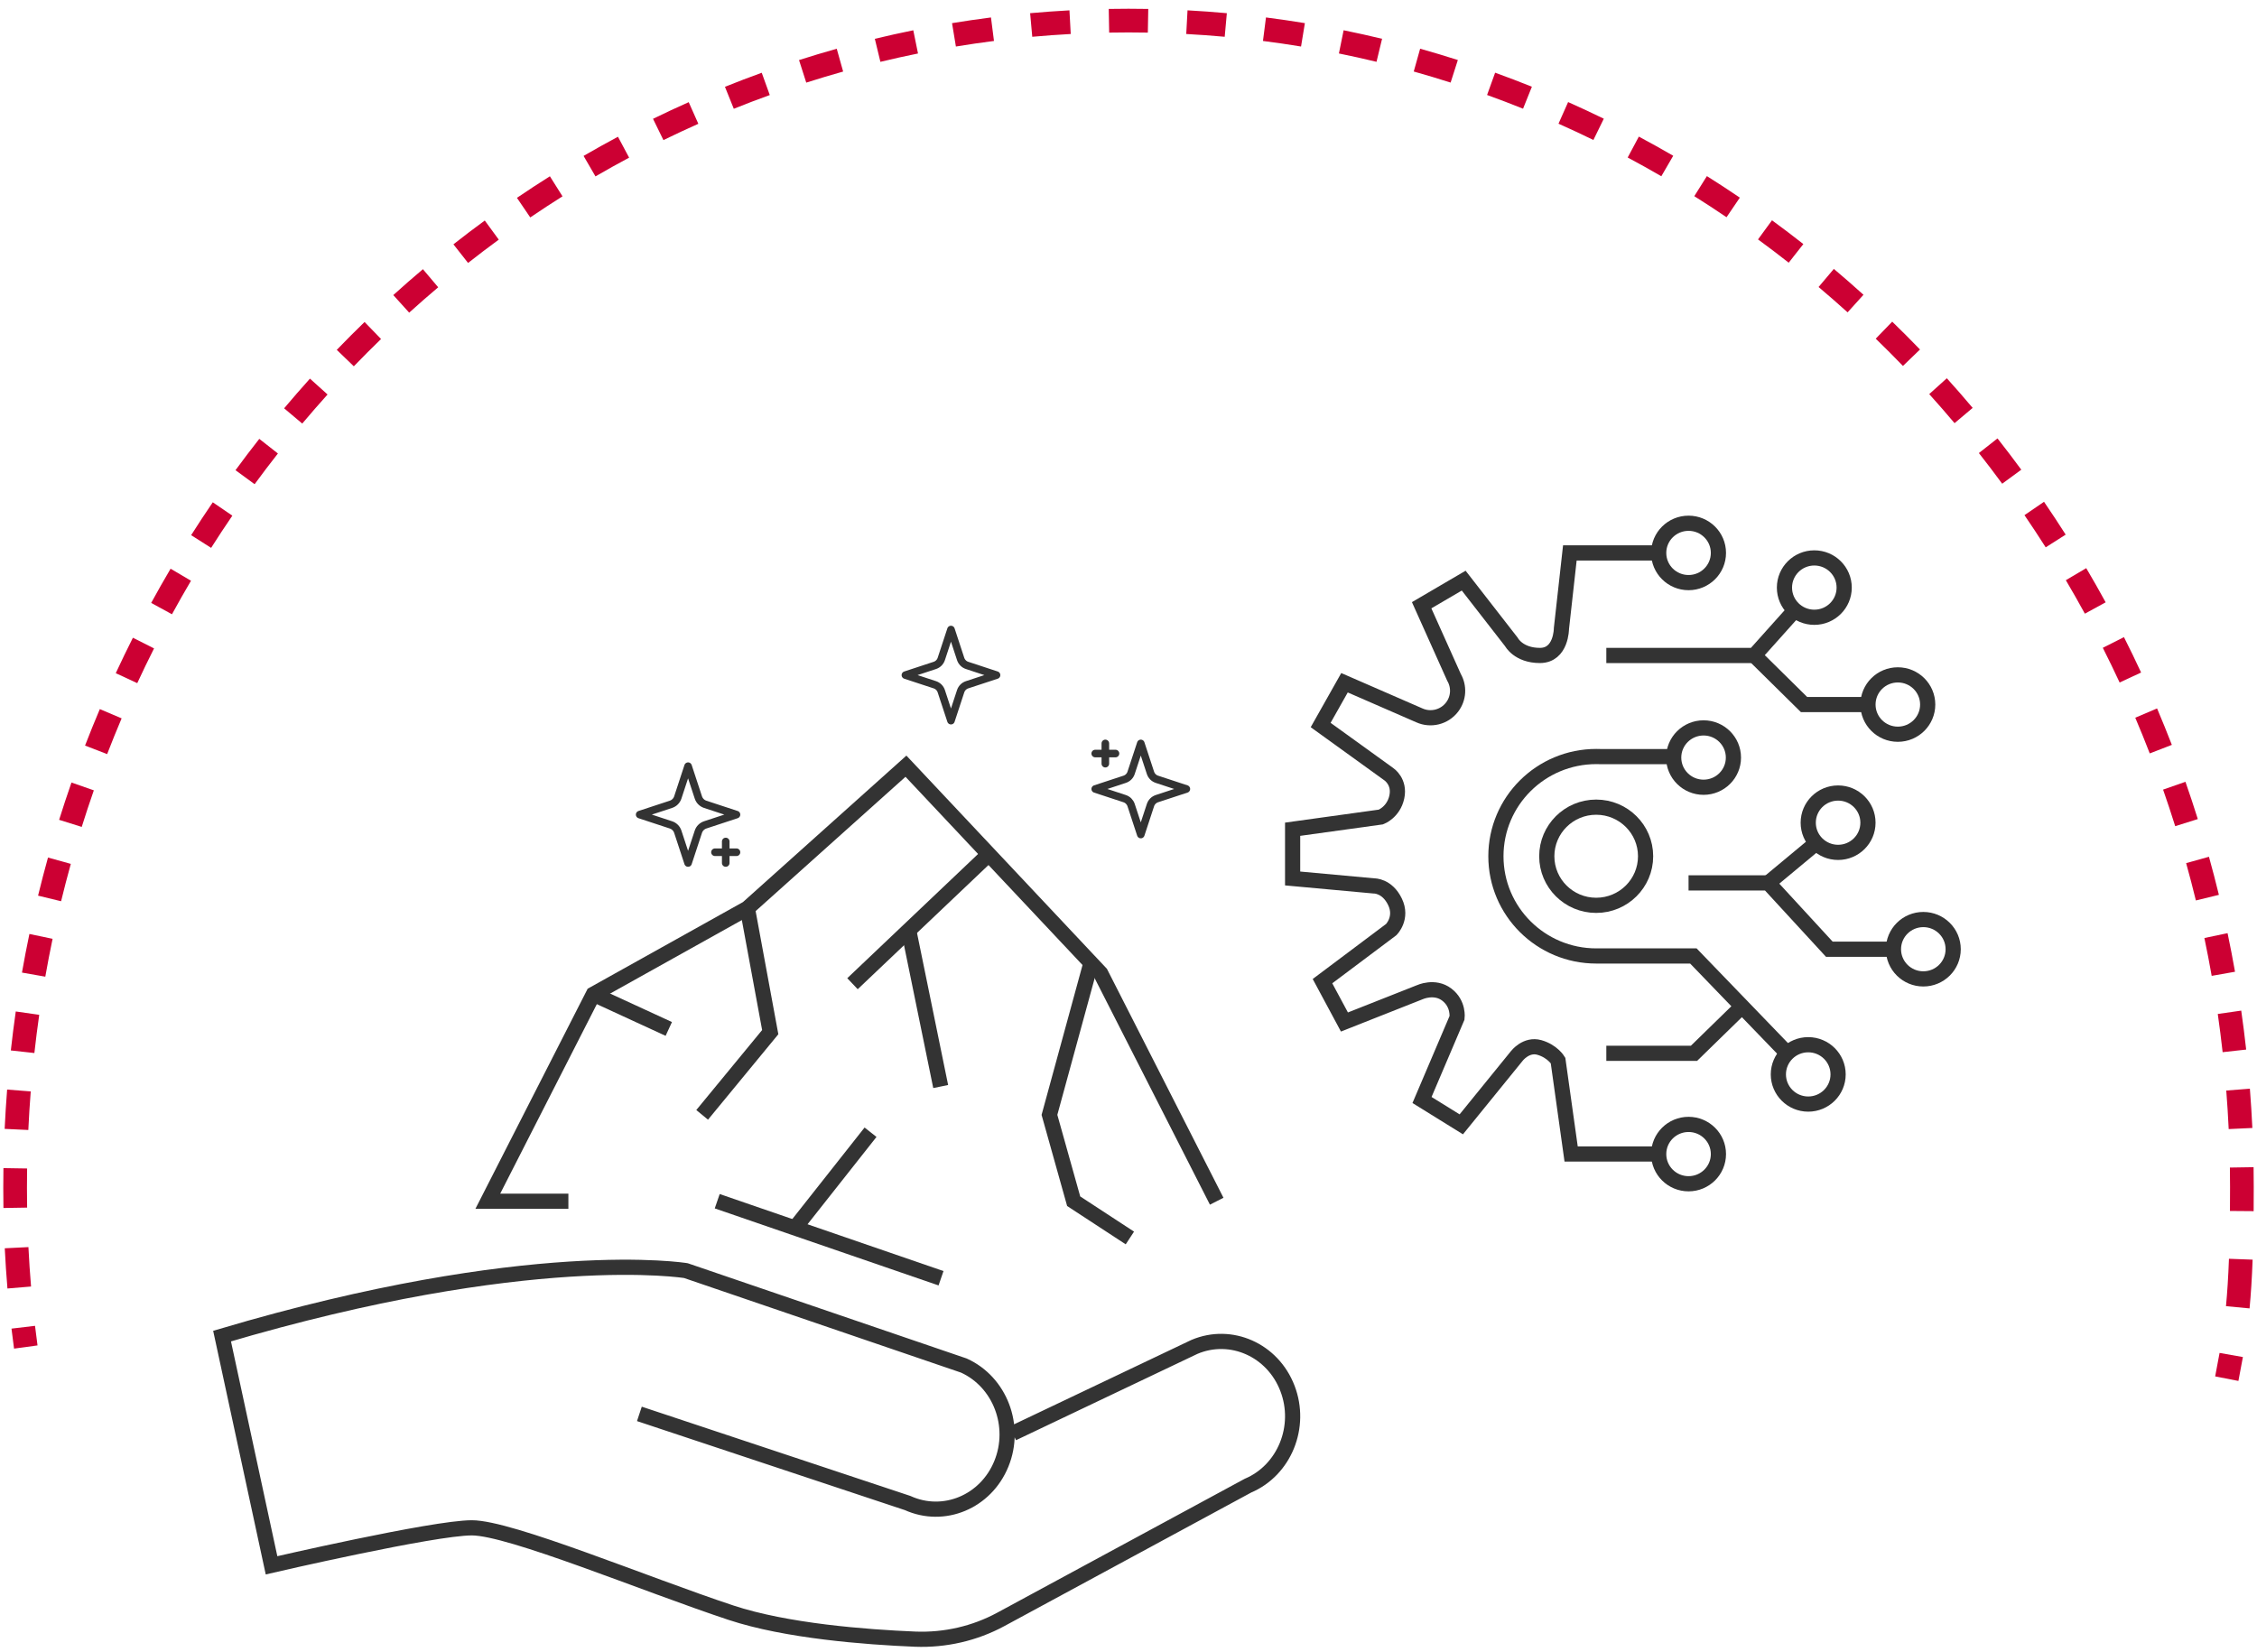 <svg xmlns="http://www.w3.org/2000/svg" width="224" height="164" viewBox="0 0 224 164" fill="none"><path d="M158.416 89.858C161.124 89.858 163.319 87.677 163.319 84.986C163.319 82.295 161.124 80.114 158.416 80.114C155.708 80.114 153.513 82.295 153.513 84.986C153.513 87.677 155.708 89.858 158.416 89.858Z" stroke="#333333" stroke-width="1.507" stroke-miterlimit="10"></path><path d="M166.109 75.095H158.804C158.677 75.095 158.551 75.088 158.424 75.088C152.924 75.088 148.464 79.52 148.464 84.986C148.464 90.451 152.924 94.884 158.424 94.884H168.062L177.383 104.545" stroke="#333333" stroke-width="1.507" stroke-miterlimit="10"></path><path d="M169.073 78.138C170.71 78.138 172.037 76.82 172.037 75.193C172.037 73.566 170.71 72.247 169.073 72.247C167.436 72.247 166.108 73.566 166.108 75.193C166.108 76.82 167.436 78.138 169.073 78.138Z" stroke="#333333" stroke-width="1.507" stroke-miterlimit="10"></path><path d="M180.065 61.267C181.702 61.267 183.029 59.949 183.029 58.322C183.029 56.695 181.702 55.376 180.065 55.376C178.428 55.376 177.101 56.695 177.101 58.322C177.101 59.949 178.428 61.267 180.065 61.267Z" stroke="#333333" stroke-width="1.507" stroke-miterlimit="10"></path><path d="M167.583 57.826C169.221 57.826 170.548 56.507 170.548 54.88C170.548 53.253 169.221 51.935 167.583 51.935C165.946 51.935 164.619 53.253 164.619 54.88C164.619 56.507 165.946 57.826 167.583 57.826Z" stroke="#333333" stroke-width="1.507" stroke-miterlimit="10"></path><path d="M188.354 72.875C189.991 72.875 191.318 71.556 191.318 69.93C191.318 68.303 189.991 66.984 188.354 66.984C186.717 66.984 185.39 68.303 185.39 69.93C185.39 71.556 186.717 72.875 188.354 72.875Z" stroke="#333333" stroke-width="1.507" stroke-miterlimit="10"></path><path d="M182.425 84.602C184.062 84.602 185.389 83.283 185.389 81.656C185.389 80.03 184.062 78.711 182.425 78.711C180.788 78.711 179.461 80.03 179.461 81.656C179.461 83.283 180.788 84.602 182.425 84.602Z" stroke="#333333" stroke-width="1.507" stroke-miterlimit="10"></path><path d="M190.883 97.159C192.52 97.159 193.847 95.841 193.847 94.214C193.847 92.587 192.52 91.268 190.883 91.268C189.246 91.268 187.919 92.587 187.919 94.214C187.919 95.841 189.246 97.159 190.883 97.159Z" stroke="#333333" stroke-width="1.507" stroke-miterlimit="10"></path><path d="M179.461 109.584C181.098 109.584 182.426 108.265 182.426 106.639C182.426 105.012 181.098 103.693 179.461 103.693C177.824 103.693 176.497 105.012 176.497 106.639C176.497 108.265 177.824 109.584 179.461 109.584Z" stroke="#333333" stroke-width="1.507" stroke-miterlimit="10"></path><path d="M167.583 117.493C169.221 117.493 170.548 116.174 170.548 114.547C170.548 112.921 169.221 111.602 167.583 111.602C165.946 111.602 164.619 112.921 164.619 114.547C164.619 116.174 165.946 117.493 167.583 117.493Z" stroke="#333333" stroke-width="1.507" stroke-miterlimit="10"></path><path d="M167.583 87.632H175.499L181.554 94.214H187.918" stroke="#333333" stroke-width="1.507" stroke-miterlimit="10"></path><path d="M180.066 83.835L175.5 87.632" stroke="#333333" stroke-width="1.507" stroke-miterlimit="10"></path><path d="M159.422 65.058H174.11L178.142 60.555" stroke="#333333" stroke-width="1.507" stroke-miterlimit="10"></path><path d="M185.389 69.93H179.046L174.108 65.058" stroke="#333333" stroke-width="1.507" stroke-miterlimit="10"></path><path d="M172.888 99.896L168.125 104.544H159.422" stroke="#333333" stroke-width="1.507" stroke-miterlimit="10"></path><path d="M164.619 54.88H155.803L154.967 62.384C154.967 62.384 154.967 65.057 152.832 65.057C150.697 65.057 150.001 63.717 150.001 63.717L145.267 57.63L141.094 60.073L144.305 67.228C144.831 68.136 144.789 69.301 144.115 70.181C143.342 71.193 141.986 71.507 140.87 71.004L133.438 67.766L131.071 71.961L137.842 76.847C137.842 76.847 138.959 77.587 138.629 79.109C138.299 80.63 137.048 81.091 137.048 81.091L128.289 82.305V87.192L136.36 87.932C136.36 87.932 137.66 87.883 138.446 89.502C139.233 91.121 138.074 92.266 138.074 92.266L131.253 97.383L133.431 101.438L140.898 98.486C140.898 98.486 142.38 97.795 143.588 98.716C144.796 99.637 144.607 101.02 144.607 101.02L141.13 109.179L145.028 111.595L150.549 104.796C150.549 104.796 151.476 103.595 152.776 103.965C154.075 104.335 154.63 105.257 154.63 105.257L155.93 114.54H164.605" stroke="#333333" stroke-width="1.507" stroke-miterlimit="10"></path><path d="M56.411 119.226H48.414L58.891 98.68L74.175 90.153L89.913 76.048L109.234 96.594L120.754 119.226" stroke="#333333" stroke-width="1.507" stroke-miterlimit="10"></path><path d="M69.686 110.654L76.443 102.445L74.176 90.153" stroke="#333333" stroke-width="1.507" stroke-miterlimit="10"></path><path d="M84.607 97.637L98.123 84.802" stroke="#333333" stroke-width="1.507" stroke-miterlimit="10"></path><path d="M93.36 107.842L90.186 92.33" stroke="#333333" stroke-width="1.507" stroke-miterlimit="10"></path><path d="M112.137 122.874L106.559 119.226L104.155 110.654L108.283 95.55" stroke="#333333" stroke-width="1.507" stroke-miterlimit="10"></path><path d="M66.375 102.127L58.892 98.68" stroke="#333333" stroke-width="1.507" stroke-miterlimit="10"></path><path d="M71.182 119.226L93.394 126.872" stroke="#333333" stroke-width="1.507" stroke-miterlimit="10"></path><path d="M86.398 112.379L78.901 121.874" stroke="#333333" stroke-width="1.507" stroke-miterlimit="10"></path><path d="M101.193 141.942L118.541 133.686C122.168 132.15 126.308 133.982 127.773 137.796C129.239 141.591 127.48 145.922 123.853 147.459L99.325 160.732C96.724 162.139 93.793 162.805 90.844 162.694C85.879 162.49 78.021 161.88 72.544 160.065C63.989 157.233 50.653 151.643 46.825 151.643C42.996 151.643 26.949 155.363 26.949 155.363L22.04 132.612C52.577 123.56 68.074 126.115 68.074 126.115L95.661 135.537C99.252 137.166 100.919 141.535 99.38 145.293C97.841 149.069 93.665 150.809 90.074 149.18L64.172 140.572" stroke="#333333" stroke-width="1.507" stroke-miterlimit="10" stroke-linecap="square"></path><path d="M68.289 76.048L67.269 79.151C67.216 79.31 67.128 79.454 67.009 79.572C66.891 79.691 66.747 79.779 66.588 79.832L63.485 80.852L66.588 81.873C66.747 81.925 66.891 82.014 67.009 82.132C67.128 82.25 67.216 82.394 67.269 82.553L68.289 85.656L69.31 82.553C69.362 82.394 69.451 82.25 69.569 82.132C69.687 82.014 69.832 81.925 69.99 81.873L73.093 80.852L69.99 79.832C69.832 79.779 69.687 79.691 69.569 79.572C69.451 79.454 69.362 79.31 69.31 79.151L68.289 76.048Z" stroke="#333333" stroke-width="0.754" stroke-linecap="round" stroke-linejoin="round"></path><path d="M72.026 83.521V85.656" stroke="#333333" stroke-width="0.754" stroke-linecap="round" stroke-linejoin="round"></path><path d="M70.958 84.588H73.093" stroke="#333333" stroke-width="0.754" stroke-linecap="round" stroke-linejoin="round"></path><path d="M94.381 62.484L93.42 65.405C93.371 65.554 93.287 65.69 93.176 65.801C93.065 65.912 92.929 65.996 92.78 66.045L89.859 67.006L92.78 67.966C92.929 68.015 93.065 68.099 93.176 68.21C93.287 68.321 93.371 68.457 93.42 68.607L94.381 71.527L95.341 68.607C95.39 68.457 95.474 68.321 95.585 68.21C95.696 68.099 95.832 68.015 95.982 67.966L98.902 67.006L95.982 66.045C95.832 65.996 95.696 65.912 95.585 65.801C95.474 65.69 95.39 65.554 95.341 65.405L94.381 62.484Z" stroke="#333333" stroke-width="0.754" stroke-linecap="round" stroke-linejoin="round"></path><path d="M113.22 73.788L112.259 76.708C112.21 76.857 112.126 76.993 112.015 77.104C111.904 77.216 111.768 77.299 111.618 77.348L108.698 78.309L111.618 79.269C111.768 79.319 111.904 79.402 112.015 79.513C112.126 79.625 112.21 79.76 112.259 79.91L113.22 82.83L114.18 79.91C114.229 79.76 114.313 79.625 114.424 79.513C114.535 79.402 114.671 79.319 114.821 79.269L117.741 78.309L114.821 77.348C114.671 77.299 114.535 77.216 114.424 77.104C114.313 76.993 114.229 76.857 114.18 76.708L113.22 73.788Z" stroke="#333333" stroke-width="0.754" stroke-linecap="round" stroke-linejoin="round"></path><path d="M109.702 73.788V75.797" stroke="#333333" stroke-width="0.754" stroke-linecap="round" stroke-linejoin="round"></path><path d="M108.698 74.792H110.708" stroke="#333333" stroke-width="0.754" stroke-linecap="round" stroke-linejoin="round"></path><path fill-rule="evenodd" clip-rule="evenodd" d="M112.001 3.219C111.36 3.219 110.72 3.225 110.082 3.237L110.039 0.886C110.692 0.874 111.346 0.868 112.001 0.868C112.656 0.868 113.309 0.874 113.961 0.886L113.919 3.237C113.281 3.225 112.641 3.219 112.001 3.219ZM121.548 3.65C120.282 3.535 119.009 3.443 117.731 3.374L117.858 1.026C119.165 1.097 120.466 1.191 121.76 1.309L121.548 3.65ZM106.267 3.374C104.989 3.443 103.716 3.536 102.449 3.651L102.237 1.309C103.532 1.192 104.833 1.097 106.14 1.027L106.267 3.374ZM129.124 4.617C127.871 4.41 126.612 4.226 125.346 4.065L125.644 1.732C126.938 1.897 128.226 2.086 129.506 2.297L129.124 4.617ZM98.649 4.065C97.382 4.227 96.123 4.411 94.87 4.618L94.487 2.298C95.768 2.087 97.056 1.898 98.351 1.733L98.649 4.065ZM136.614 6.135C135.379 5.837 134.135 5.561 132.883 5.307L133.35 3.003C134.63 3.263 135.902 3.545 137.166 3.85L136.614 6.135ZM91.109 5.309C89.857 5.563 88.612 5.84 87.376 6.138L86.825 3.853C88.089 3.548 89.361 3.265 90.641 3.005L91.109 5.309ZM143.969 8.196C142.758 7.809 141.538 7.442 140.31 7.098L140.944 4.834C142.2 5.186 143.448 5.561 144.686 5.957L143.969 8.196ZM83.679 7.102C82.45 7.447 81.23 7.813 80.018 8.201L79.301 5.962C80.54 5.565 81.787 5.191 83.044 4.838L83.679 7.102ZM151.158 10.789C149.978 10.314 148.787 9.86 147.588 9.427L148.386 7.216C149.612 7.658 150.829 8.122 152.035 8.607L151.158 10.789ZM76.398 9.434C75.198 9.867 74.007 10.321 72.827 10.796L71.949 8.616C73.156 8.13 74.373 7.665 75.6 7.222L76.398 9.434ZM158.14 13.894C156.996 13.335 155.841 12.796 154.676 12.278L155.631 10.13C156.822 10.66 158.002 11.211 159.172 11.782L158.14 13.894ZM69.308 12.287C68.142 12.806 66.987 13.346 65.843 13.906L64.81 11.793C65.98 11.222 67.16 10.67 68.352 10.14L69.308 12.287ZM164.882 17.493C163.78 16.854 162.667 16.234 161.543 15.633L162.65 13.559C163.799 14.173 164.936 14.806 166.062 15.459L164.882 17.493ZM62.438 15.647C61.314 16.247 60.201 16.868 59.099 17.508L57.918 15.475C59.044 14.821 60.181 14.187 61.331 13.573L62.438 15.647ZM171.353 21.561C170.299 20.845 169.232 20.148 168.153 19.47L169.404 17.479C170.507 18.172 171.596 18.885 172.673 19.616L171.353 21.561ZM55.827 19.487C54.748 20.166 53.681 20.864 52.626 21.581L51.305 19.636C52.382 18.904 53.472 18.191 54.575 17.497L55.827 19.487ZM177.524 26.073C176.522 25.285 175.506 24.515 174.477 23.763L175.865 21.865C176.916 22.634 177.953 23.42 178.977 24.225L177.524 26.073ZM49.501 23.785C48.473 24.538 47.457 25.309 46.454 26.098L45.001 24.25C46.024 23.444 47.062 22.657 48.113 21.888L49.501 23.785ZM183.368 31.002C182.422 30.147 181.462 29.308 180.488 28.487L182.004 26.69C182.998 27.529 183.979 28.385 184.945 29.258L183.368 31.002ZM43.49 28.514C42.516 29.336 41.556 30.176 40.61 31.032L39.033 29.288C39.998 28.414 40.979 27.557 41.973 26.718L43.49 28.514ZM188.862 36.321C187.976 35.403 187.076 34.501 186.16 33.615L187.796 31.926C188.73 32.83 189.65 33.751 190.554 34.689L188.862 36.321ZM37.818 33.647C36.903 34.534 36.002 35.437 35.116 36.356L33.423 34.725C34.328 33.787 35.247 32.864 36.182 31.959L37.818 33.647ZM193.983 42C193.161 41.024 192.323 40.063 191.47 39.117L193.216 37.543C194.087 38.508 194.942 39.489 195.781 40.485L193.983 42ZM32.509 39.155C31.656 40.102 30.819 41.064 29.997 42.041L28.198 40.527C29.037 39.53 29.891 38.548 30.762 37.581L32.509 39.155ZM198.711 48.011C197.956 46.983 197.185 45.968 196.398 44.967L198.246 43.514C199.049 44.535 199.836 45.571 200.607 46.62L198.711 48.011ZM27.582 45.011C26.795 46.012 26.024 47.028 25.27 48.058L23.373 46.668C24.143 45.617 24.93 44.581 25.733 43.559L27.582 45.011ZM203.029 54.326C202.343 53.248 201.641 52.183 200.922 51.132L202.863 49.805C203.596 50.878 204.313 51.964 205.012 53.064L203.029 54.326ZM23.06 51.181C22.341 52.233 21.639 53.299 20.954 54.378L18.97 53.117C19.669 52.017 20.385 50.929 21.118 49.855L23.06 51.181ZM206.917 60.91C206.305 59.791 205.675 58.682 205.028 57.586L207.052 56.391C207.713 57.509 208.355 58.64 208.98 59.782L206.917 60.91ZM18.956 57.641C18.309 58.738 17.68 59.847 17.068 60.968L15.004 59.842C15.629 58.698 16.271 57.566 16.931 56.447L18.956 57.641ZM210.366 67.741C209.828 66.582 209.271 65.434 208.698 64.297L210.796 63.238C211.382 64.398 211.949 65.569 212.498 66.751L210.366 67.741ZM15.289 64.358C14.716 65.495 14.16 66.644 13.622 67.805L11.489 66.816C12.038 65.632 12.605 64.46 13.19 63.299L15.289 64.358ZM213.356 74.78C212.895 73.588 212.416 72.406 211.918 71.235L214.082 70.315C214.59 71.51 215.079 72.716 215.549 73.931L213.356 74.78ZM12.071 71.3C11.574 72.473 11.095 73.655 10.634 74.848L8.441 74.001C8.911 72.784 9.4 71.578 9.907 70.382L12.071 71.3ZM215.882 82.001C215.5 80.782 215.099 79.573 214.679 78.373L216.899 77.597C217.327 78.821 217.736 80.055 218.125 81.297L215.882 82.001ZM9.313 78.444C8.894 79.644 8.493 80.855 8.112 82.074L5.868 81.371C6.257 80.128 6.666 78.894 7.093 77.669L9.313 78.444ZM217.934 89.374C217.631 88.131 217.308 86.896 216.967 85.669L219.232 85.038C219.58 86.29 219.909 87.55 220.218 88.818L217.934 89.374ZM7.028 85.744C6.687 86.972 6.365 88.208 6.063 89.452L3.778 88.897C4.087 87.627 4.415 86.367 4.763 85.115L7.028 85.744ZM219.503 96.858C219.281 95.599 219.039 94.347 218.778 93.102L221.079 92.62C221.345 93.889 221.592 95.166 221.818 96.45L219.503 96.858ZM5.219 93.182C4.959 94.427 4.717 95.68 4.496 96.94L2.18 96.532C2.406 95.248 2.652 93.97 2.918 92.701L5.219 93.182ZM220.589 104.433C220.448 103.162 220.287 101.898 220.107 100.641L222.434 100.307C222.618 101.59 222.782 102.878 222.925 104.174L220.589 104.433ZM3.893 100.725C3.713 101.983 3.552 103.247 3.412 104.518L1.075 104.26C1.218 102.964 1.382 101.674 1.565 100.392L3.893 100.725ZM221.19 112.066C221.13 110.786 221.05 109.51 220.95 108.241L223.294 108.056C223.396 109.35 223.477 110.65 223.539 111.956L221.19 112.066ZM3.051 108.328C2.951 109.598 2.871 110.874 2.811 112.156L0.462 112.046C0.524 110.739 0.605 109.439 0.707 108.144L3.051 108.328ZM221.325 117.806C221.325 117.165 221.32 116.524 221.31 115.885L223.661 115.848C223.671 116.5 223.676 117.152 223.676 117.806C223.676 118.653 223.673 119.453 223.667 120.212L221.316 120.193C221.322 119.441 221.325 118.647 221.325 117.806ZM2.691 115.977C2.681 116.616 2.676 117.257 2.676 117.899C2.676 118.554 2.682 119.208 2.692 119.86L0.341 119.898C0.331 119.233 0.325 118.567 0.325 117.899C0.325 117.244 0.33 116.591 0.341 115.94L2.691 115.977ZM2.821 123.78C2.886 125.09 2.973 126.395 3.082 127.693L0.739 127.889C0.628 126.564 0.539 125.233 0.473 123.897L2.821 123.78ZM220.922 129.642C221.049 128.3 221.148 126.781 221.216 124.939L223.565 125.026C223.496 126.904 223.395 128.469 223.262 129.864L220.922 129.642ZM3.476 131.594C3.553 132.243 3.636 132.892 3.724 133.538L1.394 133.856C1.304 133.196 1.22 132.534 1.141 131.871L3.476 131.594ZM219.848 136.614C220.006 135.799 220.152 135.037 220.285 134.283L222.6 134.692C222.463 135.466 222.315 136.244 222.155 137.063L219.848 136.614Z" fill="#CC0033"></path></svg>